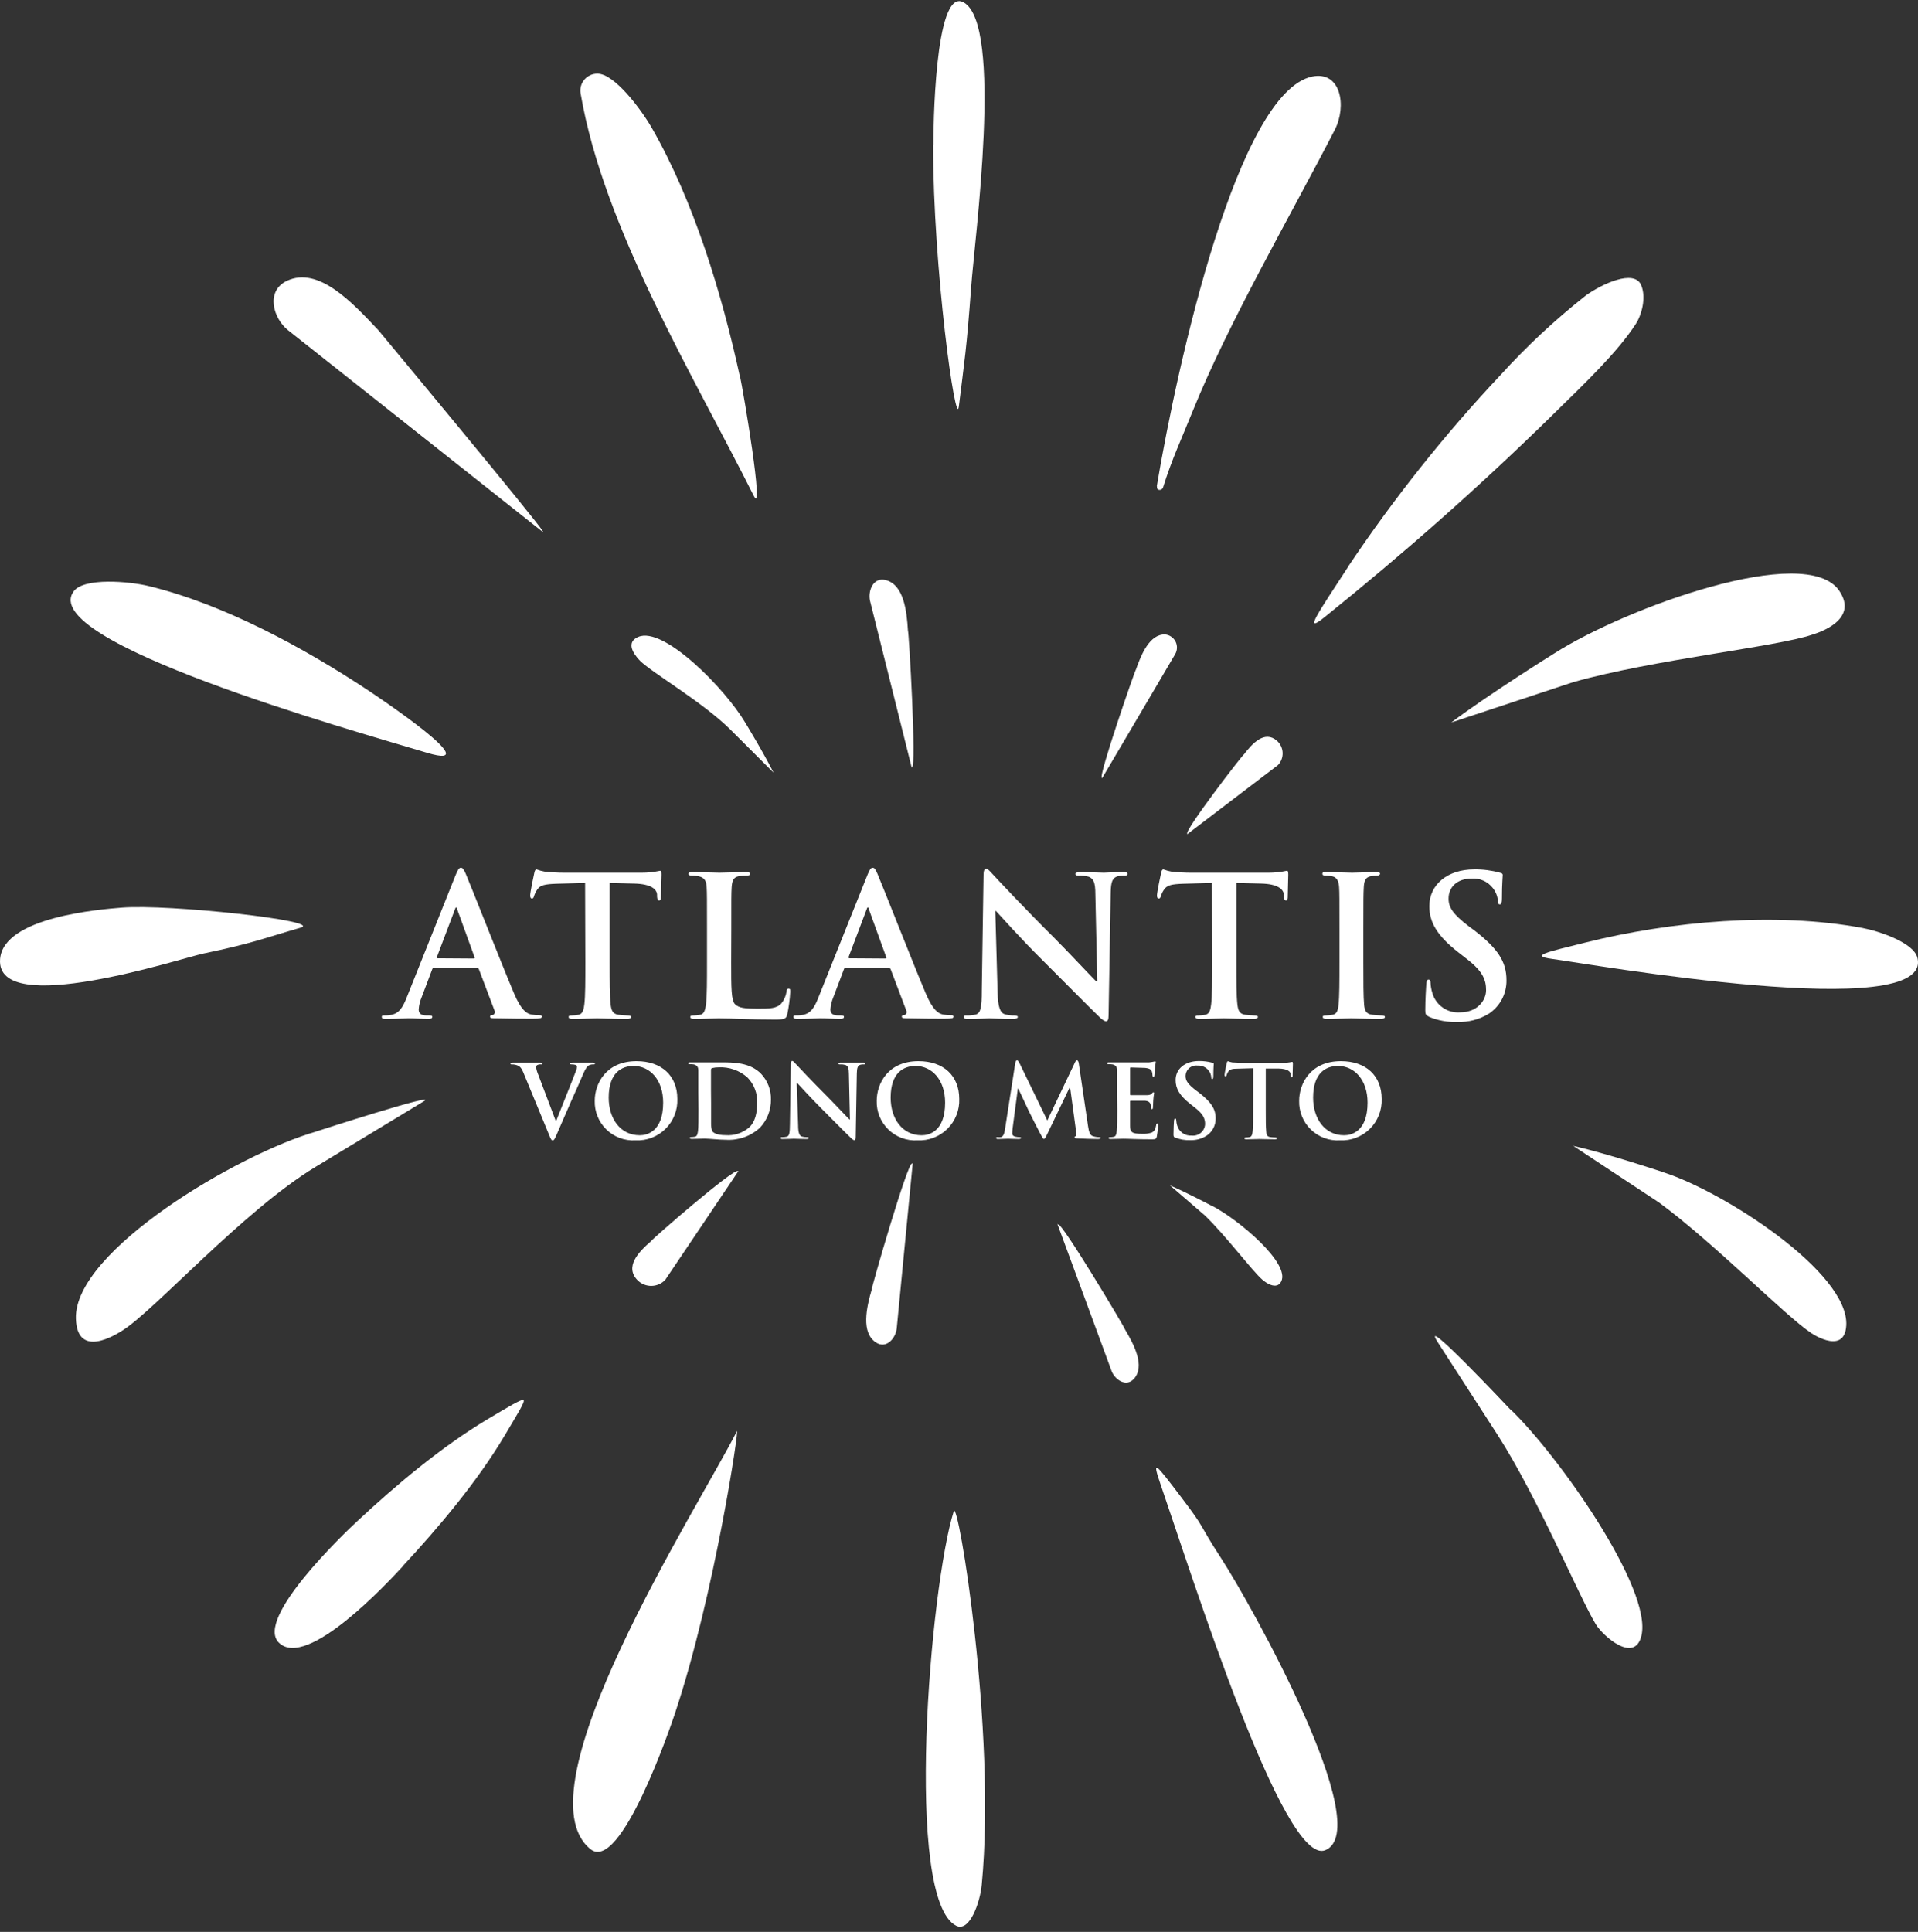 <svg width="140" height="141" viewBox="0 0 140 141" fill="none" xmlns="http://www.w3.org/2000/svg">
<rect x="0" y="0" width="140" height="141" fill="#333333" stroke="none"/>
<path fill-rule="evenodd" clip-rule="evenodd" d="M53.998 27.432C52.677 21.414 50.661 14.709 47.579 9.338C46.787 7.956 44.846 5.376 43.617 5.376C43.433 5.373 43.251 5.41 43.083 5.487C42.916 5.563 42.768 5.676 42.649 5.817C42.531 5.958 42.446 6.123 42.4 6.302C42.354 6.48 42.349 6.666 42.385 6.847C44.062 16.62 50.551 27.287 55.02 36.189C55.816 37.778 54.249 28.502 54.011 27.432" fill="white"/>
<path fill-rule="evenodd" clip-rule="evenodd" d="M26.847 50.369C22.15 47.265 16.356 44.104 10.84 42.77C9.427 42.427 6.142 42.141 5.385 43.149C2.643 46.816 25.434 53.23 31.184 54.947C35.767 56.316 27.406 50.739 26.847 50.369Z" fill="white"/>
<path fill-rule="evenodd" clip-rule="evenodd" d="M49.26 125.079C48.965 125.959 45.297 136.749 43.096 134.958C37.756 130.648 50.823 110.26 53.79 104.462C53.988 104.066 52.161 116.384 49.26 125.079Z" fill="white"/>
<path fill-rule="evenodd" clip-rule="evenodd" d="M71.659 137.559C71.541 138.835 70.779 141.028 69.81 140.561C65.963 138.681 67.895 115.723 69.621 110.29C69.921 109.348 72.738 126.249 71.659 137.559Z" fill="white"/>
<path fill-rule="evenodd" clip-rule="evenodd" d="M68.129 10.588C68.129 9.769 68.191 -1.008 70.33 0.168C73.253 1.757 71.136 17.491 70.889 20.916C70.546 25.596 70.405 26.248 69.987 29.673C69.771 31.434 68.107 19.596 68.111 10.588" fill="white"/>
<path fill-rule="evenodd" clip-rule="evenodd" d="M86.201 109.251C88.099 111.743 87.346 110.981 89.16 113.772C91.361 117.18 100.448 133.473 96.741 135.036C93.707 136.313 87.011 114.992 84.713 108.34C84.057 106.429 84.335 106.799 86.201 109.251Z" fill="white"/>
<path fill-rule="evenodd" clip-rule="evenodd" d="M8.894 66.244C7.305 66.372 0.235 66.927 0.006 70.008C-0.316 74.38 13.213 69.938 14.833 69.599C18.474 68.842 19.178 68.503 21.934 67.71C23.695 67.213 12.275 65.971 8.894 66.244Z" fill="white"/>
<path fill-rule="evenodd" clip-rule="evenodd" d="M115.671 68.806C121.953 67.23 129.649 66.548 135.957 67.732C137.212 67.97 139.669 68.811 139.95 69.881C141.271 74.798 115.838 70.321 113.316 69.991C111.555 69.757 113.016 69.476 115.671 68.806Z" fill="white"/>
<path fill-rule="evenodd" clip-rule="evenodd" d="M113.466 47.679C118.603 44.391 131.824 39.552 134.25 43.114C135.716 45.267 132.687 46.196 132.273 46.323C129.711 47.204 120.677 48.137 114.839 49.784L105.929 52.733C108.781 50.594 113.466 47.679 113.466 47.679Z" fill="white"/>
<path fill-rule="evenodd" clip-rule="evenodd" d="M54.371 52.697C52.909 50.25 48.432 45.68 46.587 46.486C45.465 46.974 46.587 48.079 46.711 48.22C47.591 49.101 51.342 51.271 53.349 53.283L56.462 56.391C55.718 54.899 54.371 52.697 54.371 52.697Z" fill="white"/>
<path fill-rule="evenodd" clip-rule="evenodd" d="M88.433 87.988C90.445 89.027 94.192 92.214 93.518 93.53C93.109 94.332 92.021 93.293 92.14 93.398C91.405 92.764 89.499 90.211 87.949 88.714L85.395 86.513C86.624 87.041 88.433 88.001 88.433 88.001" fill="white"/>
<path fill-rule="evenodd" clip-rule="evenodd" d="M121.429 85.566C125.832 86.975 134.989 92.883 134.764 96.744C134.628 99.086 131.885 97.083 132.18 97.272C130.375 96.093 125.057 90.669 121.099 87.768L114.839 83.634C117.45 84.224 121.443 85.566 121.443 85.566" fill="white"/>
<path fill-rule="evenodd" clip-rule="evenodd" d="M23.079 82.586C17.386 84.219 5.403 91.285 5.539 96.233C5.627 99.236 8.511 97.369 8.889 97.136C11.24 95.701 17.694 88.406 23.03 85.166L30.933 80.38C32.148 79.645 23.079 82.582 23.079 82.582" fill="white"/>
<path fill-rule="evenodd" clip-rule="evenodd" d="M66.567 55.977C66.919 56.114 66.342 46.041 66.272 46.01C66.188 44.579 65.964 42.66 64.638 42.334C63.736 42.114 63.349 43.113 63.503 43.84L66.554 56.048" fill="white"/>
<path fill-rule="evenodd" clip-rule="evenodd" d="M86.664 60.852C86.4 60.667 90.745 55.023 90.797 55.062C91.414 54.257 92.312 53.27 93.219 54.076C93.34 54.186 93.439 54.32 93.508 54.469C93.577 54.617 93.616 54.779 93.622 54.943C93.628 55.107 93.602 55.27 93.544 55.424C93.486 55.578 93.398 55.718 93.285 55.837L86.642 60.9" fill="white"/>
<path fill-rule="evenodd" clip-rule="evenodd" d="M80.434 56.757C80.121 56.783 82.855 48.881 82.913 48.872C83.305 47.749 83.921 46.266 85.048 46.305C85.209 46.322 85.363 46.379 85.496 46.471C85.629 46.563 85.737 46.688 85.809 46.833C85.881 46.978 85.915 47.139 85.908 47.301C85.901 47.462 85.854 47.62 85.77 47.758L80.434 56.818" fill="white"/>
<path fill-rule="evenodd" clip-rule="evenodd" d="M77.238 89.379C77.436 89.093 82.151 96.973 82.116 97.031C82.785 98.153 83.595 99.712 82.767 100.636C82.199 101.261 81.394 100.706 81.143 100.081L77.181 89.331" fill="white"/>
<path fill-rule="evenodd" clip-rule="evenodd" d="M53.856 85.478C53.623 85.192 47.468 90.541 47.512 90.598C46.632 91.355 45.566 92.452 46.539 93.442C46.673 93.576 46.832 93.681 47.008 93.752C47.183 93.823 47.371 93.857 47.56 93.854C47.749 93.85 47.936 93.808 48.108 93.731C48.281 93.653 48.436 93.541 48.564 93.403L53.913 85.452" fill="white"/>
<path fill-rule="evenodd" clip-rule="evenodd" d="M66.571 84.933C66.289 84.695 63.581 94.059 63.634 94.103C63.247 95.424 62.837 97.26 63.938 97.982C64.691 98.475 65.365 97.687 65.453 96.978L66.624 84.88" fill="white"/>
<path fill-rule="evenodd" clip-rule="evenodd" d="M29.375 114.328C32.042 111.453 34.816 108.164 36.832 104.783C37.713 103.286 38.355 102.296 38.215 102.19C38.074 102.085 37.114 102.679 35.617 103.564C32.236 105.585 28.943 108.354 26.073 111.026C25.148 111.884 18.589 118.136 20.349 119.884C22.384 121.918 28.375 115.424 29.392 114.328" fill="white"/>
<path fill-rule="evenodd" clip-rule="evenodd" d="M110.257 102.868C113.779 106.249 120.624 115.974 119.814 119.377C119.321 121.446 117.01 119.421 116.477 118.54C115.258 116.524 112.211 109.22 109.306 104.717L104.956 97.981C103.455 95.652 110.239 102.868 110.239 102.868" fill="white"/>
<path fill-rule="evenodd" clip-rule="evenodd" d="M39.597 38.737C39.262 38.107 27.71 24.209 27.609 24.09C25.738 22.113 23.264 19.41 20.948 20.493C19.367 21.237 19.931 23.236 21.027 24.103L39.663 38.86" fill="white"/>
<path fill-rule="evenodd" clip-rule="evenodd" d="M98.405 41.352C101.721 36.395 105.44 31.72 109.525 27.375C111.443 25.262 113.534 23.314 115.777 21.55C116.926 20.731 119.272 19.626 119.787 20.797C120.201 21.753 119.787 23.06 119.413 23.628C118.048 25.724 115.759 27.903 113.351 30.263C108.015 35.497 102.473 40.388 96.653 45.068C95.072 46.34 96.265 44.654 98.413 41.352" fill="white"/>
<path fill-rule="evenodd" clip-rule="evenodd" d="M34.573 69.96C34.644 69.96 34.657 69.916 34.644 69.876L33.367 66.355C33.367 66.297 33.336 66.231 33.296 66.231C33.257 66.231 33.226 66.297 33.213 66.355L31.892 69.841C31.892 69.898 31.892 69.942 31.949 69.942M31.668 70.651C31.597 70.651 31.566 70.682 31.54 70.766L30.774 72.791C30.656 73.071 30.584 73.368 30.562 73.671C30.562 73.927 30.69 74.112 31.126 74.112H31.342C31.509 74.112 31.553 74.138 31.553 74.222C31.553 74.305 31.469 74.363 31.311 74.363C30.871 74.363 30.245 74.323 29.81 74.323C29.651 74.323 28.876 74.363 28.137 74.363C27.952 74.363 27.868 74.336 27.868 74.222C27.868 74.107 27.925 74.112 28.04 74.112C28.154 74.112 28.361 74.112 28.48 74.081C29.132 73.997 29.405 73.513 29.686 72.804L33.243 63.902C33.415 63.493 33.499 63.334 33.64 63.334C33.781 63.334 33.855 63.462 33.996 63.775C34.335 64.554 36.603 70.339 37.518 72.496C38.055 73.768 38.465 73.971 38.764 74.041C38.96 74.078 39.159 74.097 39.358 74.098C39.473 74.098 39.543 74.098 39.543 74.209C39.543 74.319 39.416 74.349 38.892 74.349C38.368 74.349 37.347 74.349 36.211 74.323C35.956 74.323 35.771 74.323 35.771 74.209C35.771 74.094 35.828 74.099 35.969 74.081C36 74.07 36.028 74.052 36.052 74.029C36.075 74.005 36.094 73.978 36.106 73.947C36.118 73.916 36.123 73.883 36.122 73.85C36.12 73.817 36.111 73.784 36.096 73.755L34.961 70.753C34.952 70.722 34.933 70.696 34.907 70.678C34.882 70.659 34.851 70.65 34.82 70.651H31.668Z" fill="white"/>
<path fill-rule="evenodd" clip-rule="evenodd" d="M42.709 64.444L40.596 64.501C39.777 64.532 39.434 64.602 39.222 64.915C39.117 65.066 39.035 65.232 38.98 65.408C38.954 65.522 38.91 65.579 38.826 65.579C38.742 65.579 38.698 65.509 38.698 65.355C38.698 65.126 38.967 63.836 38.998 63.722C39.037 63.537 39.081 63.453 39.165 63.453C39.363 63.529 39.568 63.585 39.777 63.62C40.186 63.664 40.723 63.695 41.194 63.695H46.812C47.269 63.698 47.725 63.651 48.172 63.554C48.274 63.554 48.287 63.638 48.287 63.849C48.287 64.149 48.243 65.126 48.243 65.496C48.243 65.637 48.203 65.72 48.115 65.72C48.027 65.72 47.974 65.65 47.961 65.439V65.28C47.93 64.915 47.547 64.514 46.284 64.488L44.501 64.444V70.259C44.501 71.58 44.501 72.681 44.571 73.293C44.615 73.689 44.699 74.001 45.126 74.059C45.365 74.091 45.606 74.111 45.848 74.116C46.002 74.116 46.072 74.156 46.072 74.226C46.072 74.296 45.962 74.367 45.804 74.367C44.87 74.367 43.977 74.327 43.581 74.327C43.184 74.327 42.361 74.367 41.793 74.367C41.608 74.367 41.507 74.327 41.507 74.226C41.507 74.125 41.564 74.116 41.736 74.116C41.908 74.115 42.079 74.096 42.247 74.059C42.528 74.001 42.612 73.689 42.656 73.279C42.727 72.681 42.727 71.562 42.727 70.259" fill="white"/>
<path fill-rule="evenodd" clip-rule="evenodd" d="M53.372 70.259C53.372 72.073 53.372 73.05 53.667 73.305C53.962 73.561 54.279 73.618 55.384 73.618C56.137 73.618 56.705 73.618 57.044 73.222C57.24 72.975 57.368 72.68 57.414 72.368C57.414 72.24 57.453 72.156 57.568 72.156C57.682 72.156 57.682 72.227 57.682 72.398C57.651 72.946 57.579 73.49 57.467 74.027C57.383 74.34 57.312 74.41 56.586 74.41C54.543 74.41 53.606 74.327 52.461 74.327C52.131 74.327 51.237 74.366 50.674 74.366C50.489 74.366 50.387 74.327 50.387 74.226C50.387 74.124 50.445 74.115 50.616 74.115C50.788 74.114 50.959 74.095 51.127 74.058C51.409 74.001 51.479 73.688 51.536 73.279C51.607 72.68 51.607 71.562 51.607 70.259V67.763C51.607 65.606 51.607 65.209 51.581 64.756C51.554 64.302 51.44 64.047 50.973 63.95C50.818 63.917 50.66 63.902 50.502 63.906C50.348 63.906 50.26 63.88 50.26 63.779C50.26 63.677 50.361 63.651 50.572 63.651C51.237 63.651 52.131 63.695 52.514 63.695C52.897 63.695 53.892 63.651 54.442 63.651C54.645 63.651 54.742 63.677 54.742 63.779C54.742 63.88 54.658 63.906 54.486 63.906C54.3 63.906 54.115 63.921 53.931 63.95C53.553 64.021 53.438 64.258 53.407 64.756C53.377 65.253 53.381 65.606 53.381 67.763" fill="white"/>
<path fill-rule="evenodd" clip-rule="evenodd" d="M64.625 69.96C64.695 69.96 64.709 69.916 64.695 69.876L63.419 66.355C63.419 66.297 63.392 66.231 63.348 66.231C63.304 66.231 63.278 66.297 63.264 66.355L61.944 69.841C61.944 69.898 61.944 69.942 62.001 69.942M61.719 70.651C61.649 70.651 61.618 70.682 61.592 70.766L60.825 72.791C60.707 73.071 60.636 73.368 60.614 73.671C60.614 73.927 60.742 74.112 61.182 74.112H61.393C61.561 74.112 61.605 74.138 61.605 74.222C61.605 74.305 61.521 74.363 61.363 74.363C60.922 74.363 60.302 74.323 59.861 74.323C59.707 74.323 58.924 74.363 58.188 74.363C58.004 74.363 57.92 74.336 57.92 74.222C57.92 74.107 57.977 74.112 58.092 74.112C58.206 74.112 58.417 74.112 58.532 74.081C59.188 73.997 59.456 73.513 59.738 72.804L63.3 63.902C63.467 63.493 63.551 63.334 63.696 63.334C63.841 63.334 63.907 63.462 64.048 63.775C64.387 64.554 66.654 70.339 67.57 72.496C68.107 73.768 68.517 73.971 68.816 74.041C69.012 74.078 69.211 74.097 69.41 74.098C69.525 74.098 69.595 74.098 69.595 74.209C69.595 74.319 69.468 74.349 68.944 74.349C68.42 74.349 67.398 74.349 66.267 74.323C66.007 74.323 65.827 74.323 65.827 74.209C65.827 74.094 65.884 74.099 66.025 74.081C66.056 74.07 66.084 74.052 66.108 74.029C66.132 74.005 66.15 73.978 66.162 73.947C66.174 73.916 66.18 73.883 66.178 73.85C66.176 73.817 66.168 73.784 66.153 73.755L65.017 70.753C65.009 70.722 64.99 70.695 64.964 70.677C64.939 70.658 64.907 70.649 64.876 70.651H61.719Z" fill="white"/>
<path fill-rule="evenodd" clip-rule="evenodd" d="M72.817 72.443C72.843 73.548 73.028 73.913 73.31 74.015C73.549 74.088 73.799 74.123 74.05 74.116C74.204 74.116 74.292 74.142 74.292 74.226C74.292 74.31 74.164 74.367 73.962 74.367C73.041 74.367 72.474 74.327 72.201 74.327C72.073 74.327 71.408 74.367 70.668 74.367C70.488 74.367 70.36 74.367 70.36 74.226C70.36 74.085 70.444 74.116 70.585 74.116C70.8 74.118 71.014 74.094 71.223 74.046C71.593 73.931 71.663 73.517 71.663 72.284L71.791 63.894C71.791 63.607 71.831 63.409 71.976 63.409C72.121 63.409 72.258 63.594 72.5 63.849C72.667 64.034 74.824 66.346 76.902 68.402C77.867 69.366 79.777 71.404 80.019 71.633H80.094L79.953 65.267C79.953 64.386 79.808 64.131 79.469 63.99C79.224 63.922 78.97 63.894 78.716 63.907C78.544 63.907 78.492 63.863 78.492 63.779C78.492 63.695 78.646 63.651 78.857 63.651C79.597 63.651 80.279 63.695 80.574 63.695C80.728 63.695 81.27 63.651 81.965 63.651C82.15 63.651 82.291 63.651 82.291 63.779C82.291 63.907 82.203 63.907 82.036 63.907C81.888 63.9 81.739 63.914 81.595 63.951C81.199 64.061 81.085 64.36 81.072 65.153L80.917 74.098C80.917 74.411 80.86 74.539 80.733 74.539C80.605 74.539 80.407 74.385 80.248 74.226C79.368 73.376 77.541 71.519 76.07 70.057C74.521 68.529 72.949 66.755 72.694 66.487H72.65" fill="white"/>
<path fill-rule="evenodd" clip-rule="evenodd" d="M88.464 64.443L86.351 64.501C85.528 64.531 85.189 64.602 84.978 64.915C84.868 65.063 84.787 65.23 84.735 65.408C84.705 65.522 84.665 65.579 84.577 65.579C84.489 65.579 84.449 65.509 84.449 65.355C84.449 65.126 84.722 63.836 84.749 63.721C84.793 63.536 84.832 63.453 84.92 63.453C85.117 63.529 85.32 63.585 85.528 63.62C85.937 63.664 86.479 63.695 86.945 63.695H92.558C93.017 63.698 93.475 63.651 93.923 63.554C94.02 63.554 94.033 63.638 94.033 63.849C94.033 64.148 93.994 65.126 93.994 65.496C93.994 65.636 93.95 65.72 93.866 65.72C93.782 65.72 93.721 65.65 93.708 65.438V65.28C93.677 64.915 93.294 64.514 92.035 64.487L90.247 64.443V70.259C90.247 71.58 90.247 72.68 90.318 73.292C90.362 73.689 90.445 74.001 90.872 74.058C91.112 74.091 91.353 74.11 91.594 74.116C91.753 74.116 91.819 74.155 91.819 74.226C91.819 74.296 91.709 74.367 91.55 74.367C90.617 74.367 89.723 74.327 89.327 74.327C89.001 74.327 88.108 74.367 87.54 74.367C87.355 74.367 87.258 74.327 87.258 74.226C87.258 74.124 87.315 74.116 87.483 74.116C87.654 74.115 87.825 74.095 87.993 74.058C88.279 74.001 88.363 73.689 88.407 73.279C88.478 72.68 88.478 71.562 88.478 70.259" fill="white"/>
<path fill-rule="evenodd" clip-rule="evenodd" d="M97.771 67.763C97.771 65.606 97.771 65.209 97.745 64.756C97.719 64.302 97.573 64.034 97.261 63.964C97.094 63.922 96.922 63.903 96.75 63.906C96.609 63.906 96.525 63.88 96.525 63.765C96.525 63.651 96.64 63.651 96.864 63.651C97.401 63.651 98.295 63.695 98.705 63.695C99.114 63.695 99.898 63.651 100.435 63.651C100.624 63.651 100.734 63.677 100.734 63.765C100.734 63.853 100.65 63.906 100.51 63.906C100.362 63.906 100.214 63.921 100.069 63.95C99.686 64.021 99.572 64.258 99.546 64.756C99.519 65.253 99.515 65.606 99.515 67.763V70.259C99.515 71.632 99.515 72.751 99.572 73.363C99.616 73.746 99.713 74.001 100.14 74.058C100.379 74.091 100.62 74.11 100.862 74.115C101.02 74.115 101.091 74.155 101.091 74.226C101.091 74.296 100.976 74.366 100.822 74.366C99.885 74.366 98.991 74.327 98.621 74.327C98.251 74.327 97.401 74.366 96.834 74.366C96.653 74.366 96.552 74.327 96.552 74.226C96.552 74.124 96.609 74.115 96.781 74.115C96.951 74.115 97.121 74.096 97.287 74.058C97.573 74.001 97.657 73.759 97.701 73.35C97.771 72.751 97.771 71.632 97.771 70.268" fill="white"/>
<path fill-rule="evenodd" clip-rule="evenodd" d="M104.304 74.199C104.075 74.098 104.035 74.027 104.035 73.715C104.035 72.936 104.092 72.086 104.106 71.861C104.119 71.637 104.158 71.492 104.273 71.492C104.387 71.492 104.418 71.619 104.418 71.734C104.429 71.979 104.472 72.222 104.546 72.456C104.665 72.892 104.932 73.273 105.302 73.534C105.671 73.795 106.12 73.92 106.571 73.886C107.848 73.886 108.473 73.006 108.473 72.271C108.473 71.536 108.257 70.91 107.082 70.004L106.43 69.493C104.872 68.273 104.33 67.292 104.33 66.134C104.33 64.571 105.651 63.453 107.606 63.453C108.242 63.444 108.876 63.526 109.49 63.695C109.617 63.721 109.688 63.765 109.688 63.862C109.688 64.047 109.631 64.461 109.631 65.566C109.631 65.879 109.591 66.006 109.477 66.006C109.362 66.006 109.336 65.922 109.336 65.751C109.309 65.41 109.18 65.084 108.966 64.817C108.786 64.583 108.55 64.397 108.281 64.275C108.011 64.154 107.716 64.101 107.421 64.122C106.373 64.122 105.735 64.734 105.735 65.584C105.735 66.235 106.06 66.733 107.236 67.626L107.636 67.921C109.336 69.242 109.961 70.189 109.961 71.536C109.97 72.026 109.854 72.51 109.623 72.943C109.391 73.375 109.053 73.741 108.64 74.005C107.961 74.413 107.178 74.615 106.386 74.587C105.678 74.614 104.972 74.488 104.317 74.217" fill="white"/>
<path fill-rule="evenodd" clip-rule="evenodd" d="M38.201 78.276C38.03 77.871 37.906 77.792 37.638 77.717C37.544 77.694 37.448 77.683 37.352 77.686C37.286 77.686 37.264 77.686 37.264 77.62C37.264 77.554 37.343 77.554 37.453 77.554C37.845 77.554 38.267 77.554 38.523 77.554C38.708 77.554 39.064 77.554 39.43 77.554C39.518 77.554 39.601 77.554 39.601 77.62C39.601 77.686 39.557 77.686 39.491 77.686C39.393 77.676 39.294 77.694 39.205 77.739C39.18 77.756 39.16 77.779 39.147 77.806C39.134 77.833 39.128 77.863 39.13 77.893C39.16 78.089 39.217 78.28 39.298 78.461L40.566 81.811H40.596C40.913 81.001 41.873 78.624 42.049 78.139C42.084 78.052 42.106 77.96 42.115 77.866C42.117 77.836 42.108 77.805 42.09 77.78C42.073 77.754 42.048 77.735 42.018 77.725C41.923 77.697 41.823 77.683 41.723 77.686C41.657 77.686 41.6 77.686 41.6 77.629C41.6 77.571 41.666 77.554 41.807 77.554C42.177 77.554 42.485 77.554 42.582 77.554C42.679 77.554 43.053 77.554 43.273 77.554C43.37 77.554 43.427 77.554 43.427 77.62C43.427 77.686 43.383 77.686 43.313 77.686C43.186 77.679 43.061 77.71 42.952 77.774C42.855 77.844 42.745 77.968 42.542 78.439C42.256 79.134 42.058 79.531 41.662 80.437C41.191 81.516 40.843 82.317 40.684 82.687C40.526 83.057 40.447 83.233 40.345 83.233C40.244 83.233 40.205 83.132 40.064 82.793" fill="white"/>
<path fill-rule="evenodd" clip-rule="evenodd" d="M48.406 80.477C48.406 78.826 47.455 77.8 46.244 77.8C45.399 77.8 44.431 78.271 44.431 80.111C44.431 81.643 45.28 82.858 46.698 82.858C47.213 82.858 48.406 82.607 48.406 80.477ZM43.413 80.336C43.413 79.077 44.246 77.448 46.46 77.448C48.296 77.448 49.441 78.518 49.441 80.204C49.456 80.608 49.388 81.011 49.239 81.387C49.091 81.763 48.866 82.104 48.579 82.388C48.291 82.673 47.948 82.894 47.57 83.039C47.193 83.184 46.789 83.248 46.385 83.228C45.996 83.251 45.606 83.192 45.24 83.056C44.875 82.92 44.541 82.709 44.262 82.437C43.982 82.165 43.762 81.838 43.616 81.476C43.47 81.114 43.401 80.726 43.413 80.336Z" fill="white"/>
<path fill-rule="evenodd" clip-rule="evenodd" d="M51.905 80.503C51.905 81.287 51.905 81.855 51.905 81.996C51.9 82.185 51.927 82.374 51.985 82.555C52.081 82.696 52.368 82.85 52.953 82.85C53.566 82.899 54.174 82.708 54.648 82.317C55.119 81.912 55.269 81.243 55.269 80.481C55.282 80.142 55.226 79.805 55.104 79.488C54.982 79.172 54.797 78.883 54.56 78.641C53.987 78.127 53.233 77.862 52.464 77.901C52.303 77.899 52.142 77.917 51.985 77.954C51.955 77.964 51.93 77.984 51.914 78.011C51.898 78.037 51.892 78.069 51.897 78.1C51.897 78.351 51.897 78.98 51.897 79.575M50.972 79.693C50.972 78.571 50.972 78.373 50.972 78.13C50.972 77.888 50.897 77.761 50.655 77.69C50.559 77.675 50.462 77.667 50.364 77.668C50.285 77.668 50.241 77.668 50.241 77.602C50.241 77.536 50.294 77.536 50.404 77.536C50.796 77.536 51.258 77.536 51.465 77.536C51.672 77.536 52.161 77.536 52.601 77.536C53.525 77.536 54.754 77.536 55.559 78.377C56.035 78.884 56.291 79.558 56.273 80.252C56.283 81.016 55.995 81.753 55.471 82.308C55.14 82.613 54.75 82.848 54.326 82.999C53.901 83.15 53.451 83.215 53.002 83.189C52.46 83.189 51.795 83.101 51.43 83.101C51.258 83.101 50.796 83.123 50.501 83.123C50.404 83.123 50.351 83.101 50.351 83.048C50.351 82.995 50.382 82.986 50.47 82.986C50.559 82.986 50.647 82.978 50.734 82.96C50.884 82.929 50.919 82.766 50.95 82.555C50.985 82.242 50.985 81.674 50.985 80.983L50.972 79.693Z" fill="white"/>
<path fill-rule="evenodd" clip-rule="evenodd" d="M58.258 82.128C58.258 82.7 58.368 82.894 58.514 82.946C58.639 82.984 58.77 83 58.901 82.995C58.98 82.995 59.024 82.995 59.024 83.056C59.024 83.118 58.958 83.131 58.852 83.131C58.377 83.131 58.082 83.109 57.941 83.109C57.875 83.109 57.527 83.131 57.144 83.131C57.047 83.131 56.981 83.131 56.981 83.056C56.981 82.982 57.026 82.995 57.1 82.995C57.212 82.998 57.322 82.986 57.431 82.96C57.624 82.902 57.651 82.687 57.659 82.044L57.725 77.681C57.725 77.531 57.748 77.43 57.822 77.43C57.897 77.43 57.968 77.523 58.095 77.659C58.223 77.796 59.306 78.953 60.38 80.023C60.882 80.525 61.877 81.591 62.005 81.705H62.04L61.965 78.394C61.965 77.954 61.895 77.804 61.718 77.73C61.591 77.694 61.459 77.679 61.327 77.686C61.239 77.686 61.208 77.686 61.208 77.62C61.208 77.553 61.287 77.553 61.397 77.553C61.785 77.553 62.137 77.553 62.278 77.553C62.361 77.553 62.639 77.553 63 77.553C63.096 77.553 63.171 77.553 63.171 77.62C63.171 77.686 63.127 77.686 63.039 77.686C62.964 77.683 62.888 77.69 62.815 77.707C62.612 77.769 62.55 77.923 62.542 78.337L62.462 82.99C62.462 83.153 62.432 83.219 62.366 83.219C62.3 83.219 62.198 83.136 62.115 83.056C61.652 82.616 60.706 81.648 59.94 80.886C59.174 80.124 58.315 79.169 58.179 79.028H58.157" fill="white"/>
<path fill-rule="evenodd" clip-rule="evenodd" d="M68.987 80.477C68.987 78.826 68.036 77.8 66.825 77.8C65.976 77.8 65.011 78.271 65.011 80.112C65.011 81.644 65.857 82.859 67.274 82.859C67.79 82.859 68.987 82.608 68.987 80.477ZM63.995 80.336C63.995 79.077 64.827 77.448 67.037 77.448C68.877 77.448 70.017 78.518 70.017 80.204C70.033 80.608 69.965 81.01 69.816 81.386C69.668 81.762 69.444 82.103 69.157 82.387C68.87 82.671 68.527 82.893 68.15 83.038C67.773 83.183 67.37 83.248 66.966 83.228C66.577 83.251 66.187 83.193 65.821 83.056C65.456 82.92 65.122 82.709 64.843 82.437C64.563 82.165 64.344 81.838 64.197 81.476C64.051 81.114 63.982 80.726 63.995 80.336Z" fill="white"/>
<path fill-rule="evenodd" clip-rule="evenodd" d="M74.107 77.584C74.129 77.457 74.173 77.391 74.23 77.391C74.287 77.391 74.336 77.43 74.428 77.62L76.445 81.78L78.448 77.571C78.501 77.452 78.545 77.391 78.611 77.391C78.677 77.391 78.721 77.466 78.743 77.62L79.416 82.18C79.482 82.621 79.557 82.859 79.777 82.924C79.92 82.971 80.068 82.994 80.218 82.995C80.284 82.995 80.336 82.995 80.336 83.048C80.336 83.101 80.244 83.131 80.143 83.131C79.958 83.131 78.941 83.109 78.646 83.087C78.474 83.087 78.43 83.048 78.43 83.004C78.43 82.96 78.461 82.947 78.514 82.924C78.567 82.903 78.58 82.814 78.549 82.608L78.109 79.363H78.078L76.471 82.709C76.299 83.057 76.264 83.123 76.198 83.123C76.132 83.123 76.057 82.977 75.938 82.753C75.762 82.414 75.181 81.287 75.089 81.08C74.996 80.873 74.582 79.997 74.323 79.442H74.296L73.909 82.379C73.895 82.493 73.888 82.607 73.887 82.722C73.887 82.863 73.984 82.929 74.111 82.96C74.212 82.984 74.316 82.995 74.42 82.995C74.477 82.995 74.53 82.995 74.53 83.048C74.53 83.101 74.464 83.131 74.353 83.131C74.045 83.131 73.711 83.109 73.579 83.109C73.447 83.109 73.086 83.131 72.848 83.131C72.778 83.131 72.716 83.131 72.716 83.048C72.716 82.964 72.76 82.995 72.835 82.995C72.908 83.002 72.982 83.002 73.055 82.995C73.262 82.947 73.319 82.66 73.359 82.409" fill="white"/>
<path fill-rule="evenodd" clip-rule="evenodd" d="M81.539 79.693C81.539 78.57 81.539 78.372 81.539 78.13C81.539 77.888 81.469 77.76 81.226 77.69C81.13 77.674 81.033 77.667 80.936 77.668C80.856 77.668 80.812 77.668 80.812 77.602C80.812 77.536 80.865 77.536 80.975 77.536C81.363 77.536 81.829 77.536 82.036 77.536H83.881C83.987 77.526 84.093 77.51 84.198 77.487C84.236 77.477 84.274 77.468 84.312 77.461C84.352 77.461 84.361 77.487 84.361 77.527C84.331 77.686 84.311 77.846 84.299 78.007C84.299 78.082 84.277 78.403 84.264 78.491C84.251 78.579 84.242 78.575 84.189 78.575C84.136 78.575 84.123 78.535 84.123 78.469C84.123 78.379 84.108 78.29 84.079 78.205C84.026 78.073 83.951 77.985 83.586 77.941C83.458 77.941 82.683 77.91 82.538 77.91C82.499 77.91 82.485 77.932 82.485 77.985V79.852C82.485 79.9 82.485 79.931 82.538 79.931C82.701 79.931 83.546 79.931 83.718 79.931C83.89 79.931 84.004 79.891 84.07 79.816C84.136 79.741 84.154 79.724 84.189 79.724C84.224 79.724 84.242 79.724 84.242 79.781C84.212 79.959 84.191 80.138 84.18 80.318C84.18 80.468 84.154 80.758 84.154 80.816C84.154 80.873 84.154 80.952 84.084 80.952C84.013 80.952 84.022 80.926 84.022 80.886C84.017 80.797 84.006 80.709 83.991 80.622C83.951 80.477 83.85 80.362 83.577 80.336C83.436 80.336 82.697 80.336 82.529 80.336C82.494 80.336 82.485 80.362 82.485 80.411V80.992C82.485 81.243 82.485 81.921 82.485 82.136C82.485 82.643 82.618 82.753 83.366 82.753C83.6 82.767 83.834 82.737 84.057 82.665C84.251 82.577 84.339 82.422 84.392 82.119C84.392 82.04 84.422 82.009 84.471 82.009C84.519 82.009 84.533 82.066 84.533 82.141C84.519 82.416 84.487 82.689 84.436 82.96C84.383 83.153 84.317 83.153 84.035 83.153C82.926 83.153 82.428 83.109 81.992 83.109C81.825 83.109 81.358 83.131 81.063 83.131C80.971 83.131 80.918 83.109 80.918 83.056C80.918 83.004 80.949 82.995 81.037 82.995C81.126 82.995 81.214 82.986 81.301 82.968C81.451 82.938 81.486 82.775 81.513 82.563C81.552 82.251 81.552 81.683 81.552 80.992" fill="white"/>
<path fill-rule="evenodd" clip-rule="evenodd" d="M85.796 83.044C85.677 82.991 85.655 82.951 85.655 82.793C85.655 82.383 85.682 81.943 85.691 81.824C85.699 81.705 85.721 81.635 85.778 81.635C85.836 81.635 85.853 81.701 85.853 81.758C85.861 81.886 85.883 82.013 85.919 82.137C85.983 82.364 86.123 82.561 86.315 82.697C86.508 82.833 86.741 82.898 86.976 82.881C87.097 82.895 87.22 82.885 87.336 82.85C87.453 82.815 87.561 82.756 87.654 82.677C87.746 82.598 87.822 82.5 87.875 82.391C87.928 82.281 87.958 82.162 87.962 82.04C87.962 81.679 87.852 81.331 87.24 80.86L86.901 80.591C86.087 79.957 85.809 79.442 85.809 78.831C85.809 78.02 86.487 77.439 87.513 77.439C87.844 77.434 88.175 77.476 88.495 77.563C88.561 77.563 88.596 77.602 88.596 77.651C88.596 77.699 88.565 77.963 88.565 78.531C88.565 78.694 88.543 78.756 88.486 78.756C88.429 78.756 88.411 78.712 88.411 78.624C88.399 78.445 88.333 78.275 88.222 78.135C88.127 78.013 88.004 77.917 87.864 77.854C87.724 77.791 87.57 77.764 87.416 77.774C87.308 77.759 87.197 77.767 87.091 77.798C86.986 77.829 86.889 77.882 86.805 77.954C86.722 78.026 86.655 78.114 86.609 78.214C86.562 78.313 86.537 78.421 86.536 78.531C86.536 78.87 86.703 79.13 87.315 79.597L87.522 79.751C88.402 80.437 88.733 80.93 88.733 81.63C88.737 81.886 88.675 82.138 88.554 82.363C88.432 82.587 88.254 82.776 88.037 82.912C87.685 83.125 87.278 83.231 86.866 83.215C86.499 83.229 86.132 83.165 85.792 83.026" fill="white"/>
<path fill-rule="evenodd" clip-rule="evenodd" d="M91.471 77.967L90.374 77.998C89.934 77.998 89.767 78.046 89.657 78.209C89.6 78.288 89.559 78.376 89.534 78.469C89.534 78.526 89.494 78.557 89.45 78.557C89.406 78.557 89.384 78.522 89.384 78.438C89.384 78.355 89.525 77.65 89.538 77.593C89.551 77.536 89.582 77.452 89.63 77.452C89.733 77.49 89.839 77.52 89.947 77.54C90.159 77.54 90.44 77.575 90.683 77.575H93.601C93.84 77.578 94.078 77.552 94.31 77.501C94.363 77.501 94.372 77.549 94.372 77.659C94.372 77.769 94.35 78.319 94.35 78.513C94.35 78.588 94.35 78.632 94.284 78.632C94.218 78.632 94.209 78.592 94.2 78.482V78.403C94.2 78.209 93.984 78.002 93.32 77.989H92.391V81.014C92.391 81.692 92.391 82.273 92.426 82.59C92.426 82.797 92.492 82.96 92.712 82.99C92.838 83.006 92.964 83.015 93.091 83.017C93.17 83.017 93.21 83.043 93.21 83.079C93.21 83.114 93.148 83.153 93.069 83.153C92.58 83.153 92.118 83.131 91.911 83.131C91.704 83.131 91.277 83.153 90.982 83.153C90.885 83.153 90.832 83.131 90.832 83.079C90.832 83.026 90.863 83.017 90.951 83.017C91.04 83.017 91.128 83.008 91.215 82.99C91.365 82.96 91.409 82.797 91.431 82.585C91.466 82.273 91.466 81.705 91.466 81.014" fill="white"/>
<path fill-rule="evenodd" clip-rule="evenodd" d="M99.822 80.477C99.822 78.826 98.871 77.8 97.66 77.8C96.811 77.8 95.847 78.271 95.847 80.112C95.847 81.644 96.696 82.859 98.109 82.859C98.624 82.859 99.822 82.608 99.822 80.477ZM94.829 80.336C94.829 79.077 95.662 77.448 97.876 77.448C99.712 77.448 100.852 78.518 100.852 80.204C100.868 80.608 100.799 81.01 100.651 81.386C100.503 81.762 100.279 82.103 99.992 82.387C99.705 82.671 99.362 82.893 98.985 83.038C98.608 83.183 98.205 83.248 97.801 83.228C97.412 83.251 97.022 83.193 96.656 83.056C96.291 82.92 95.957 82.709 95.678 82.437C95.398 82.165 95.178 81.838 95.032 81.476C94.886 81.114 94.817 80.726 94.829 80.336Z" fill="white"/>
<path fill-rule="evenodd" clip-rule="evenodd" d="M84.436 35.493C85.969 26.376 90.358 6.763 95.768 5.588C97.882 5.147 98.317 7.745 97.428 9.475C94.219 15.713 89.693 23.488 87.065 29.99C86.233 32.051 85.541 33.512 84.899 35.559C84.815 35.841 84.379 35.828 84.459 35.493" fill="white"/>
</svg>
